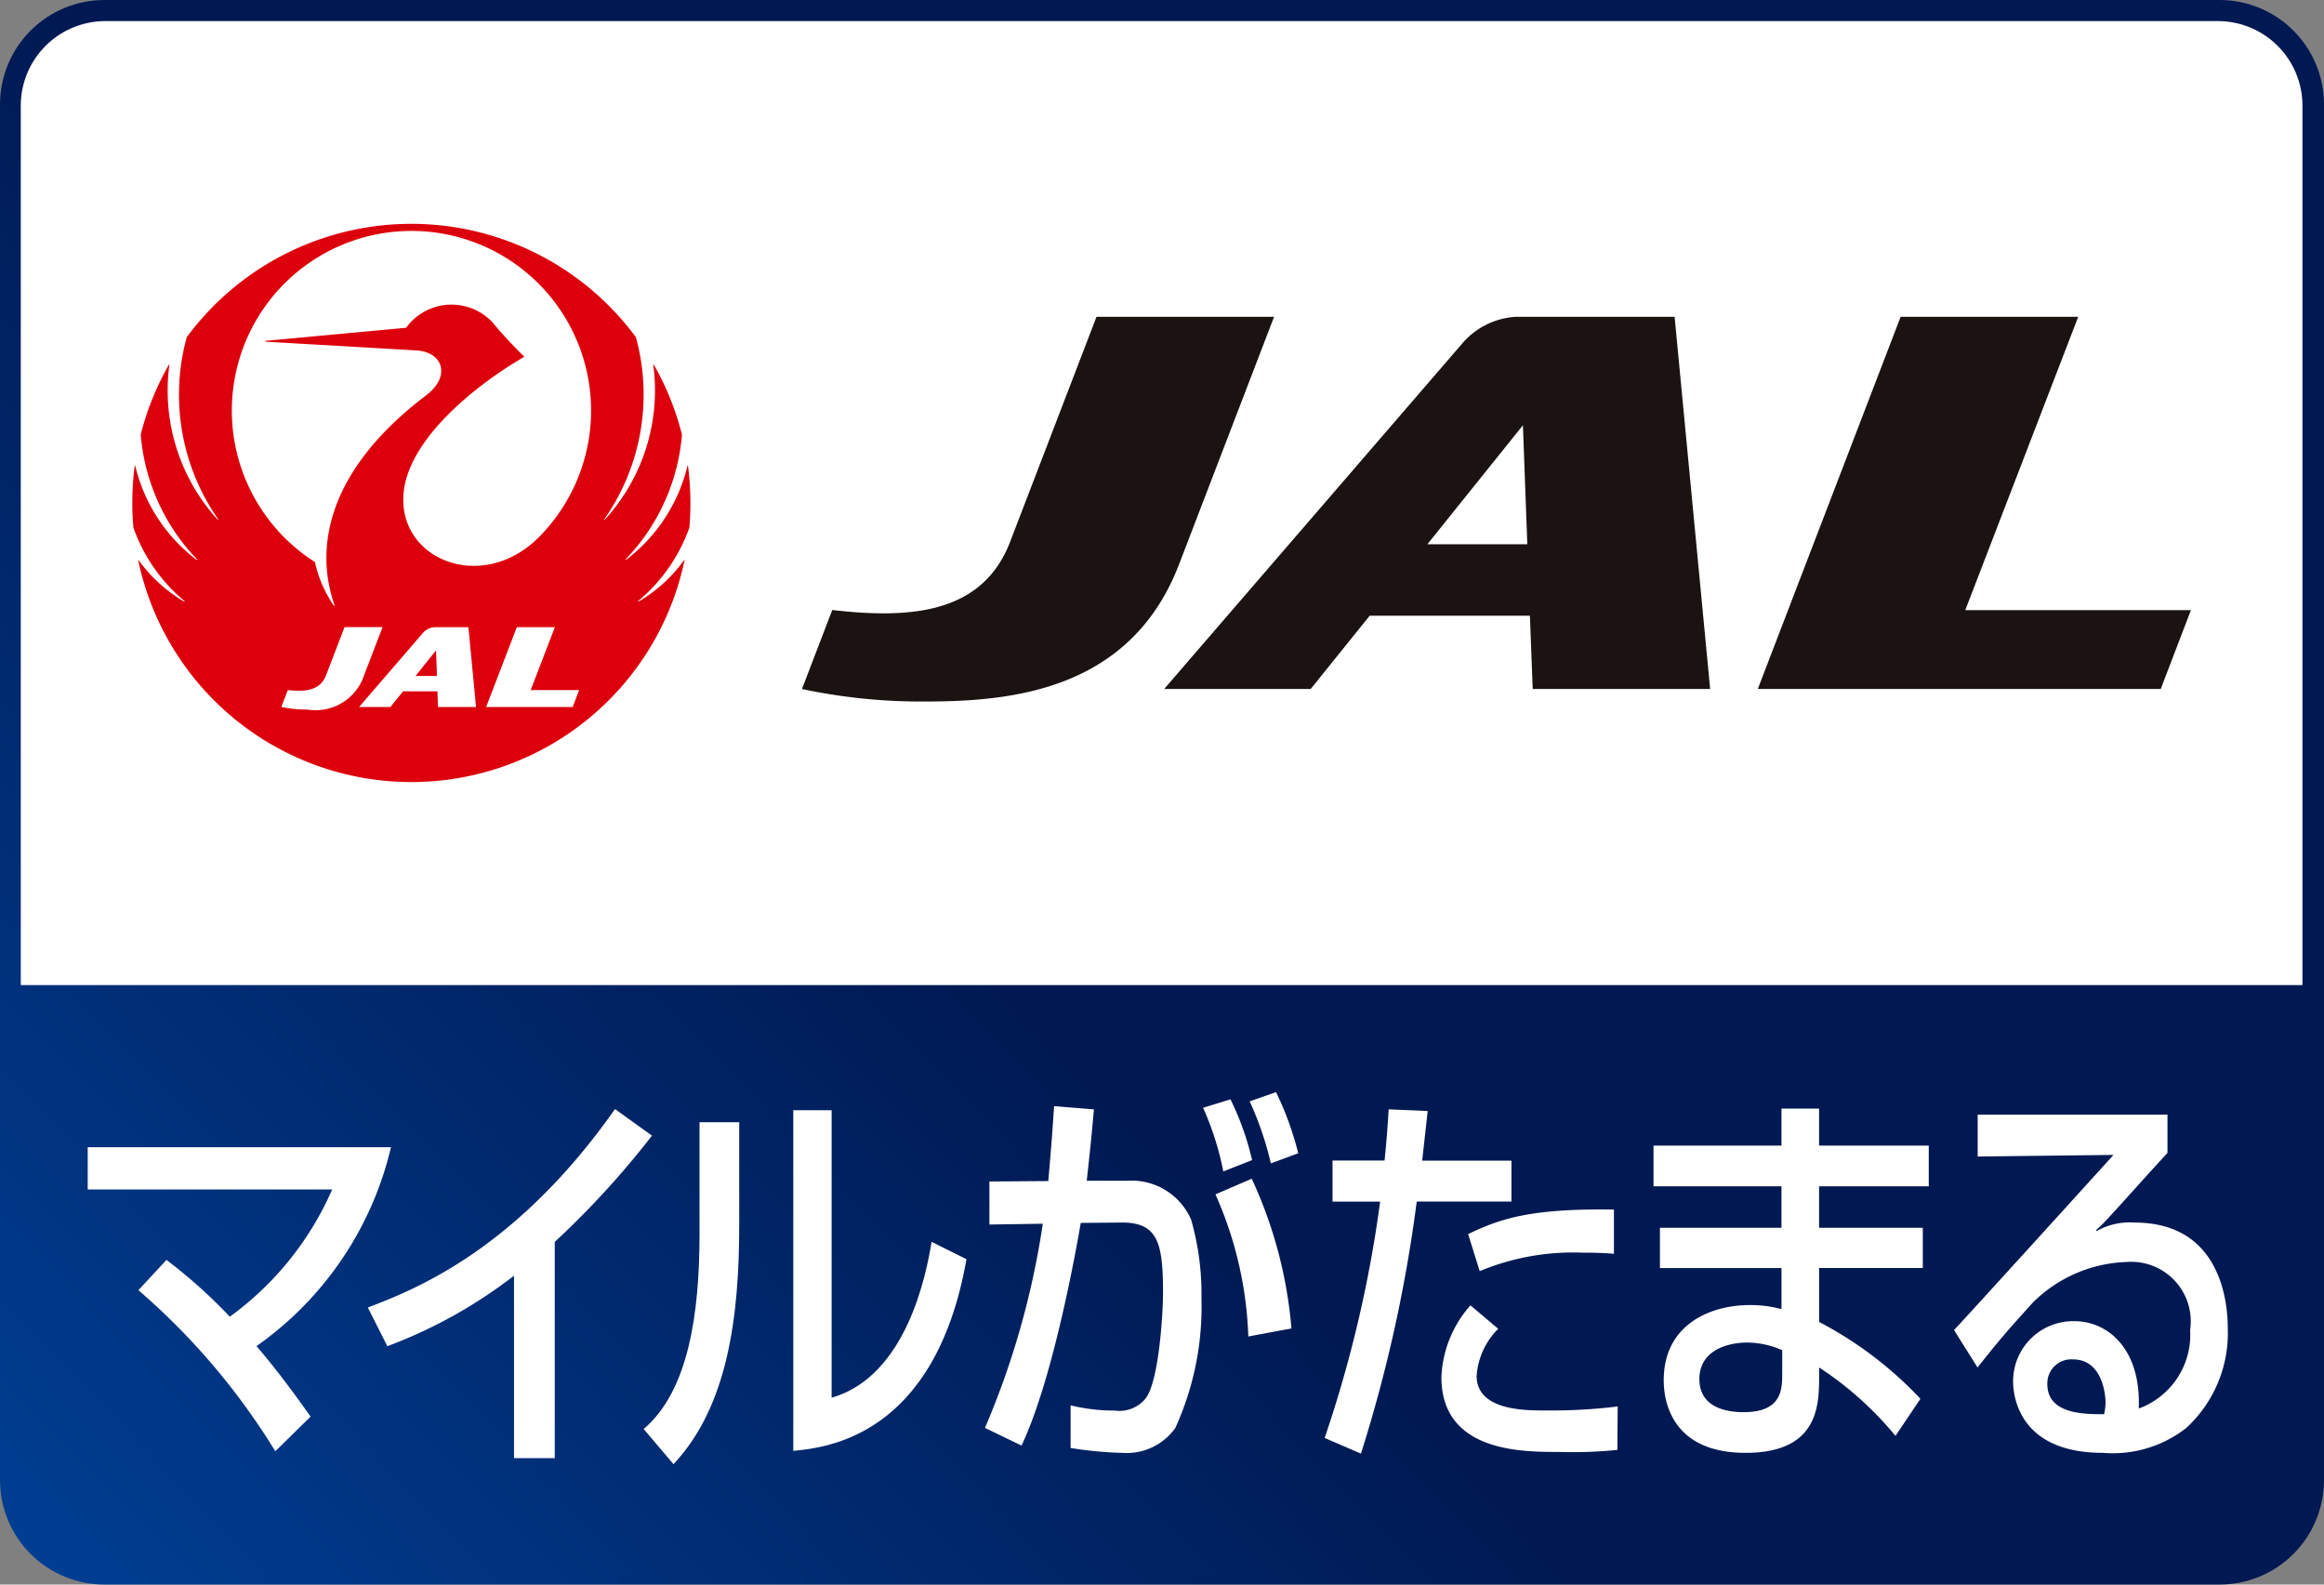 <svg xmlns="http://www.w3.org/2000/svg" xmlns:xlink="http://www.w3.org/1999/xlink" width="89" height="60.681" viewBox="0 0 89 60.681"><rect x="0" y="0" width="89" height="60.681" fill="#808080" stroke="none"/><defs><clipPath id="a"><path d="M4,0H85a4,4,0,0,1,4,4V56.681a4,4,0,0,1-4,4H4a4,4,0,0,1-4-4V4A4,4,0,0,1,4,0Z" fill="none"/></clipPath><linearGradient id="b" x1="-0.207" y1="0.772" x2="0.471" y2="0.783" gradientUnits="objectBoundingBox"><stop offset="0" stop-color="#003e92"/><stop offset="0.3" stop-color="#003e92"/><stop offset="0.395" stop-color="#003888"/><stop offset="0.9" stop-color="#001952"/><stop offset="1" stop-color="#001952"/></linearGradient></defs><g transform="translate(0 0)"><g transform="translate(0 0)" clip-path="url(#a)"><path d="M0,0H105.84V105.84H0Z" transform="translate(-30.34 30.34) rotate(-45)" fill="url(#b)"/></g><path d="M.558,37.481V3.8A3.24,3.24,0,0,1,3.793.566H84.7A3.239,3.239,0,0,1,87.937,3.8V37.481Z" transform="translate(0.238 0.242)" fill="#fff"/><path d="M9.538,42.427a26.2,26.2,0,0,0-5.243-6.168L5.37,35.1a19.518,19.518,0,0,1,2.425,2.175,11.894,11.894,0,0,0,3.92-4.872H2.354v-1.62H13.968A12.913,12.913,0,0,1,8.818,38.4c.878,1.03,1.52,1.925,2.071,2.7Z" transform="translate(1.005 13.149)" fill="#fff"/><path d="M17.029,43.127h-1.56V36.141a18.5,18.5,0,0,1-4.851,2.7L9.87,37.36c1.784-.681,5.664-2.191,9.466-7.6l1.416,1.018a33.759,33.759,0,0,1-3.723,4.069Z" transform="translate(4.216 12.712)" fill="#fff"/><path d="M20.931,34.2c0,3.439-.42,6.925-2.517,9.145L17.273,42c1.718-1.464,2.138-4.424,2.138-7.463V30.251h1.52Zm3.539,6.6c2.871-.816,3.631-4.75,3.828-5.968l1.337.664c-1.206,6.816-5.387,7.217-6.633,7.34V29.791H24.47Z" transform="translate(7.378 12.725)" fill="#fff"/><path d="M30.6,29.966c-.117,1.357-.2,2.038-.274,2.732H31.9a2.484,2.484,0,0,1,2.425,1.494,10.343,10.343,0,0,1,.394,3.007,11.2,11.2,0,0,1-1,4.965,2.282,2.282,0,0,1-2.032.956,14.573,14.573,0,0,1-1.979-.187V41.3a7.055,7.055,0,0,0,1.691.2,1.288,1.288,0,0,0,1.18-.462c.524-.678.668-3.331.668-4.056,0-1.927-.2-2.713-1.651-2.682l-1.5.014c-.117.694-1.022,5.906-2.268,8.526l-1.4-.676a31.641,31.641,0,0,0,2.215-7.819l-2.045.031V32.727l2.255-.016c.131-1.48.17-2.1.223-2.869Zm4.956,2.375a11.282,11.282,0,0,0-.774-2.436l1.048-.324a10.633,10.633,0,0,1,.828,2.328Zm.958,6.322a14.55,14.55,0,0,0-1.259-5.442l1.389-.6a16.922,16.922,0,0,1,1.521,5.734Zm.863-6.629a12.41,12.41,0,0,0-.811-2.375l1.009-.354a11.976,11.976,0,0,1,.851,2.342Z" transform="translate(11.292 12.518)" fill="#fff"/><path d="M39.492,29.832l-.211,1.9H42.7V33.3H39.072a55.353,55.353,0,0,1-2.136,9.652l-1.39-.6a47.653,47.653,0,0,0,2.125-9.05H35.847V31.727h1.994c.077-.786.117-1.279.156-1.959Zm2.7,8.34a2.825,2.825,0,0,0-.826,1.8c0,1.327,1.835,1.327,2.623,1.327a21,21,0,0,0,2.78-.153l-.014,1.664a17.193,17.193,0,0,1-2.268.077c-1.4,0-4.47,0-4.47-2.867a4.394,4.394,0,0,1,1.113-2.746ZM46.624,35.3c-.34-.03-.682-.044-1.207-.044a9.3,9.3,0,0,0-3.933.708l-.444-1.419c1.219-.585,2.373-.988,5.584-.939Z" transform="translate(15.183 12.715)" fill="#fff"/><path d="M49.271,31.166V29.747h1.441v1.419h4.2v1.558h-4.2v1.588h3.972v1.541H50.713v2.065a14.583,14.583,0,0,1,3.88,2.944l-.956,1.419a13,13,0,0,0-2.924-2.62v.31c0,1.109,0,2.96-2.817,2.96-2.78,0-3.134-1.912-3.134-2.776,0-2.158,1.81-2.883,3.29-2.883a4.618,4.618,0,0,1,1.22.153V35.854H44.617V34.312h4.654V32.724h-4.9V31.166ZM49.3,39a3.39,3.39,0,0,0-1.337-.293c-.748,0-1.835.293-1.835,1.4,0,1.082,1.023,1.266,1.691,1.266,1.481,0,1.481-.878,1.481-1.511Z" transform="translate(18.952 12.706)" fill="#fff"/><path d="M60.61,29.909v1.467c-.617.662-1.586,1.755-2.2,2.419a6.371,6.371,0,0,1-.537.541l.027.03a2.566,2.566,0,0,1,1.454-.323c3.371,0,3.565,3.191,3.565,4.039a4.937,4.937,0,0,1-1.586,3.823,4.563,4.563,0,0,1-3.2.956c-3.224,0-3.435-2.2-3.435-2.729a2.3,2.3,0,0,1,2.346-2.313c1.274,0,2.556,1.049,2.466,3.345a3.005,3.005,0,0,0,1.967-3.006,2.279,2.279,0,0,0-2.426-2.606,5.337,5.337,0,0,0-3.616,1.573c-1.05,1.17-1.169,1.3-2.1,2.466l-.9-1.433c.445-.462,5.858-6.429,6.107-6.706l-5.2.061V29.909Zm-2.372,11.01c0-.126-.053-1.636-1.246-1.636a.916.916,0,0,0-.983.942c0,1.156,1.4,1.156,2.176,1.156a2.432,2.432,0,0,0,.053-.462" transform="translate(22.396 12.776)" fill="#fff"/><path d="M26.242,23.232a21.885,21.885,0,0,1-4.722-.478l1.16-3.026c3.114.364,5.777.091,6.816-2.623L32.8,8.5H39.6L35.96,17.982c-1.864,4.847-6.451,5.25-9.717,5.25" transform="translate(9.192 3.632)" fill="#1a1311"/><path d="M44.978,12.653l.168,4.557H41.319Zm7.17,10.1L50.787,8.5H44.711A2.93,2.93,0,0,0,42.621,9.56L31.239,22.753h5.61l2.261-2.806h6.135l.108,2.806Z" transform="translate(13.344 3.632)" fill="#1a1311"/><path d="M62.6,22.752H47.169L52.639,8.5h6.8L55.114,19.733h8.641Z" transform="translate(20.148 3.632)" fill="#1a1311"/><path d="M24.883,17.636a10.891,10.891,0,0,0-.054-2.365c0-.013-.016-.013-.019,0a6.382,6.382,0,0,1-2.349,3.6c-.011.01-.029-.007-.016-.021A7.8,7.8,0,0,0,24.6,14.08a10.582,10.582,0,0,0-1.083-2.687.009.009,0,0,0-.017.006,7.335,7.335,0,0,1-1.851,5.931.013.013,0,0,1-.02-.017,8.32,8.32,0,0,0,1.206-6.966,10.689,10.689,0,0,0-17.2,0,8.324,8.324,0,0,0,1.2,6.966.013.013,0,0,1-.02.017A7.34,7.34,0,0,1,4.971,11.4c0-.011-.009-.016-.016-.006A10.635,10.635,0,0,0,3.872,14.08a7.8,7.8,0,0,0,2.155,4.772c.011.014,0,.031-.017.021a6.394,6.394,0,0,1-2.348-3.6c0-.013-.017-.013-.019,0a10.8,10.8,0,0,0-.051,2.365,6.418,6.418,0,0,0,1.954,2.811c.014.013,0,.033-.014.023A5.779,5.779,0,0,1,3.79,18.884c-.006-.009-.016-.006-.014.006a10.689,10.689,0,0,0,20.922,0c0-.011-.009-.014-.016-.006a5.744,5.744,0,0,1-1.743,1.587c-.016.01-.026-.01-.013-.023a6.458,6.458,0,0,0,1.957-2.811m-14.614,6.97a4.687,4.687,0,0,1-1.013-.1l.25-.648c.668.078,1.239.02,1.463-.564l.708-1.844h1.457l-.781,2.032a1.959,1.959,0,0,1-2.084,1.126m4.988-.1-.023-.6H13.918l-.484.6h-1.2l2.44-2.829a.628.628,0,0,1,.448-.227h1.3l.291,3.056Zm5.158,0H17.1l1.175-3.056h1.457l-.926,2.409h1.854Zm-1.346-6.455c-2.184,2.128-5.45.769-5.119-1.842.258-2.014,2.726-4.019,4.6-5.108a.014.014,0,0,0,0-.023c-.245-.233-.754-.759-1.08-1.155a2.15,2.15,0,0,0-3.435.06l-5.376.5a.017.017,0,0,0,0,.033l5.764.334c1.02.059,1.354.983.367,1.731-3.658,2.772-4.31,5.706-3.494,8.032.007.016-.019.027-.026.013a4.64,4.64,0,0,1-.725-1.67,6.879,6.879,0,1,1,8.527-.906m-4.675,5.266h.821l-.037-.978Z" transform="translate(1.517 2.566)" fill="#dc000c"/></g></svg>